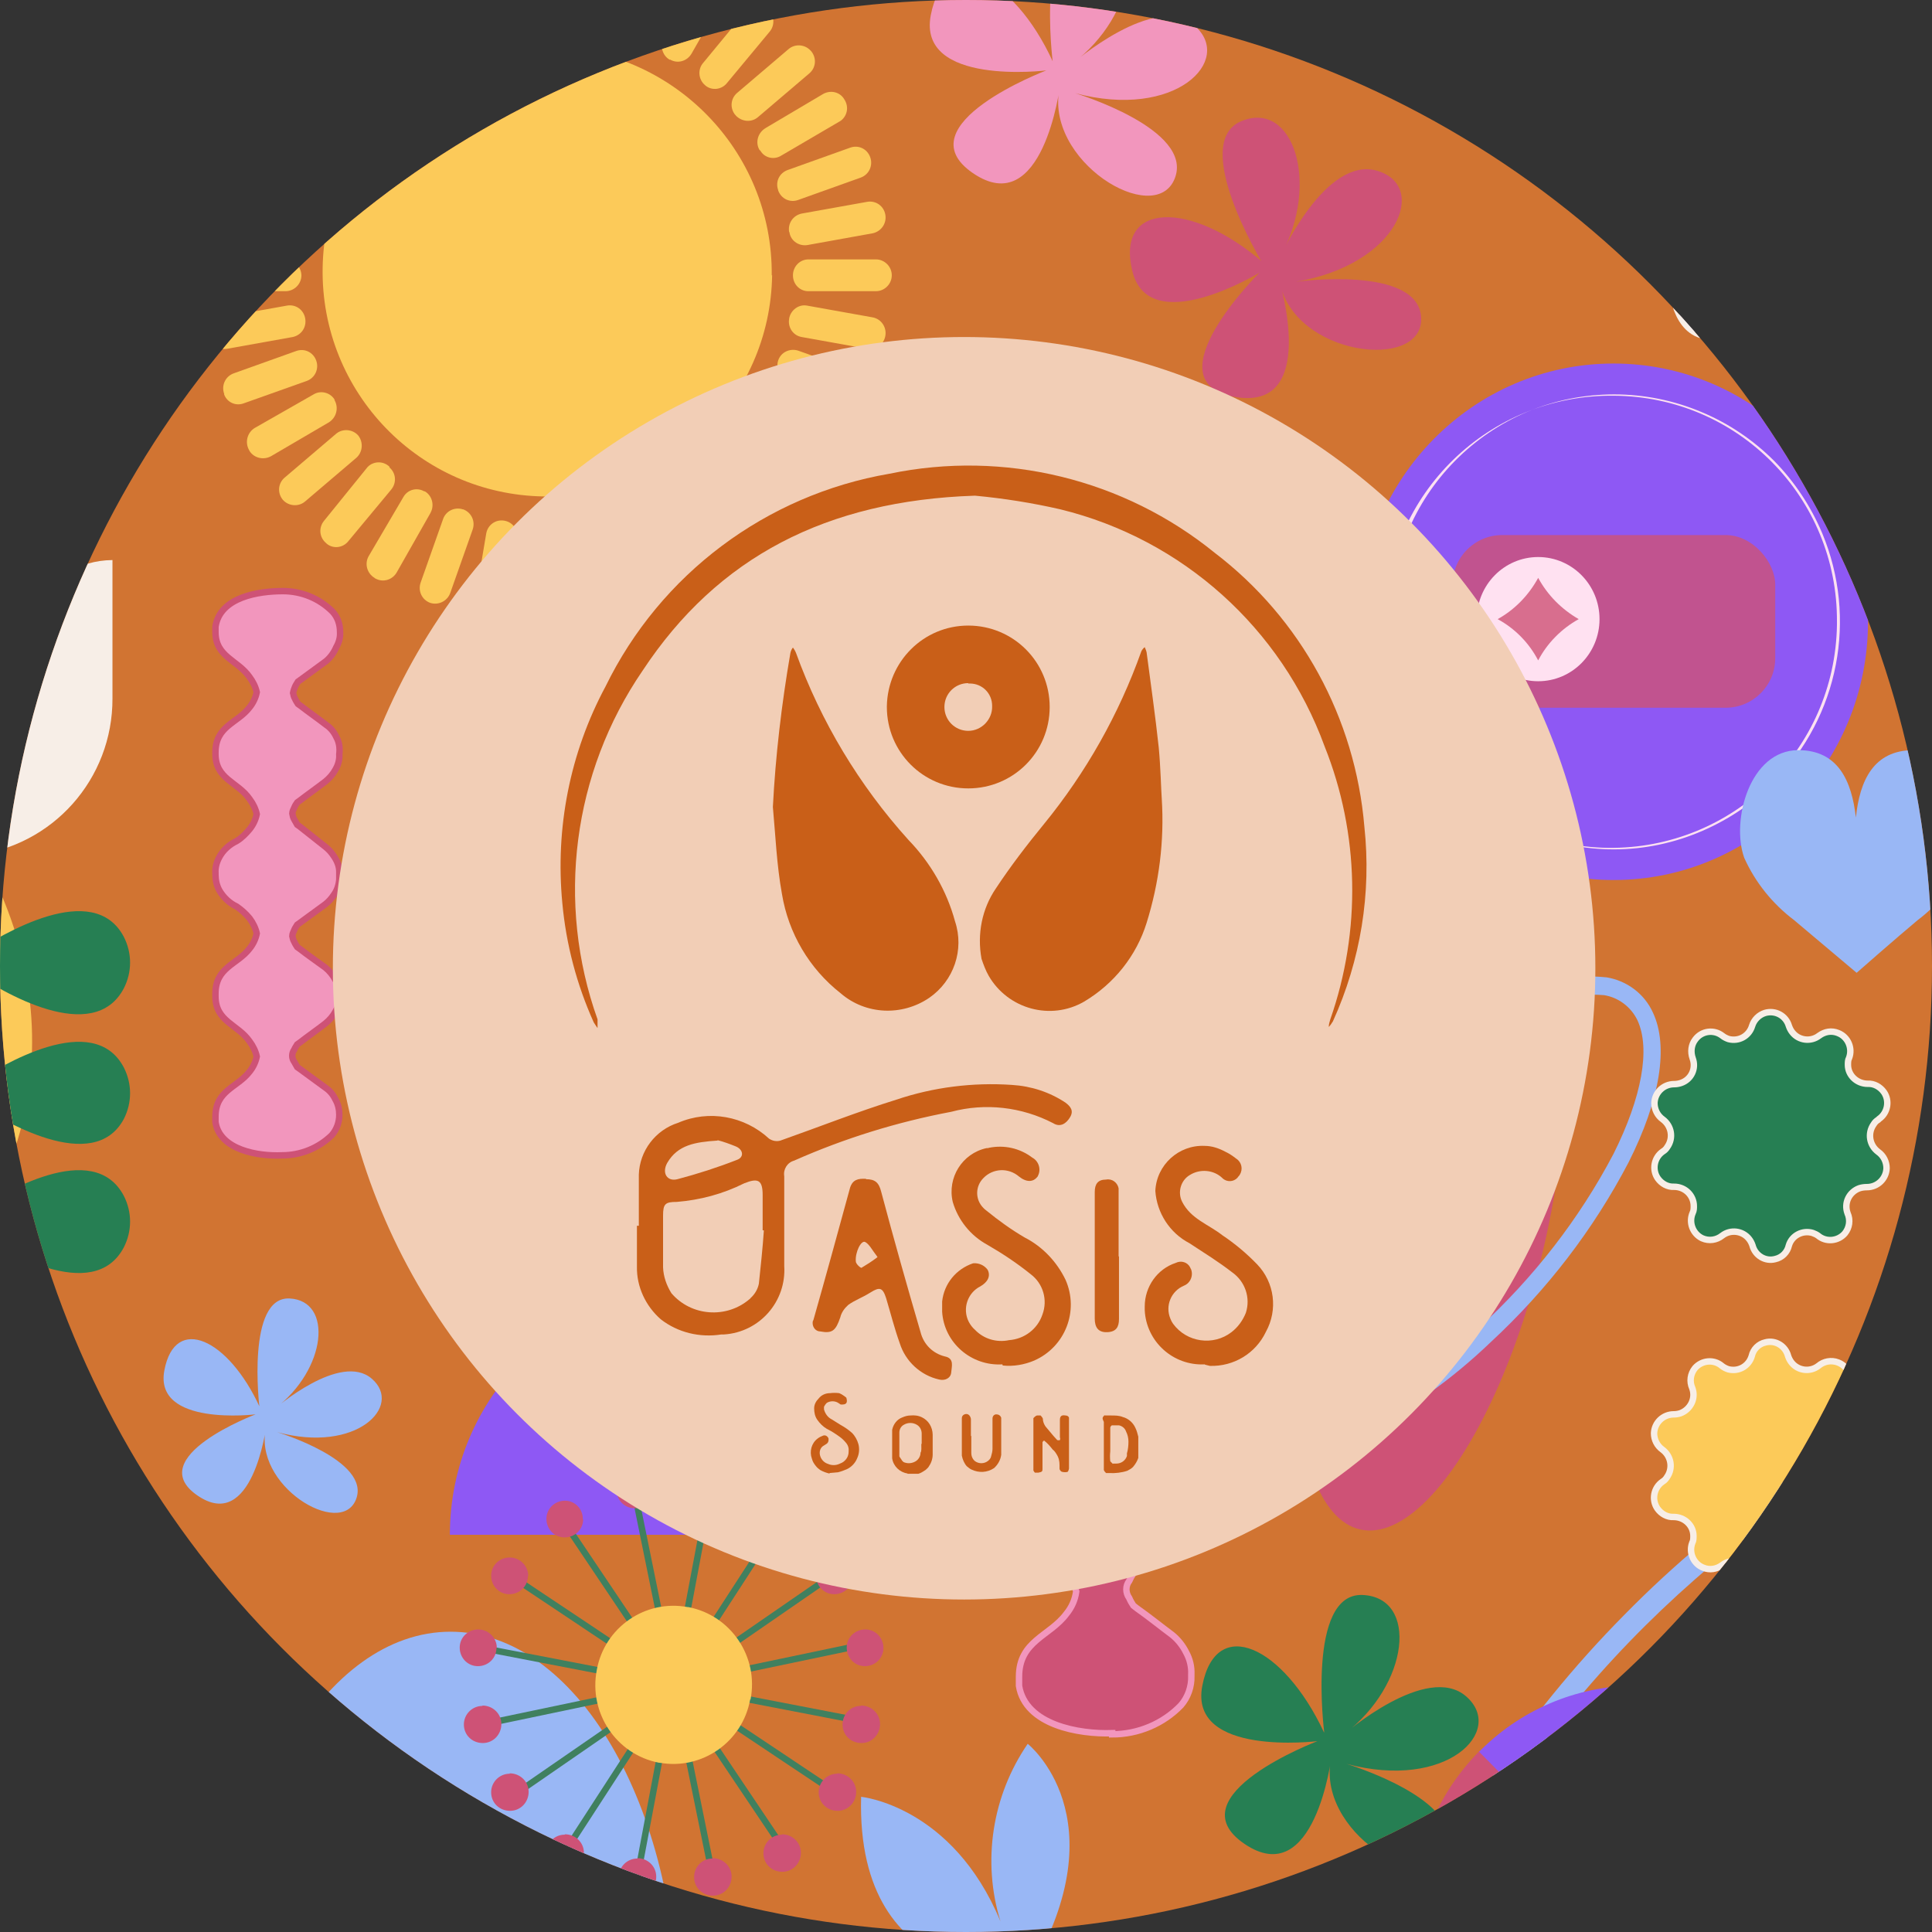 <svg xmlns="http://www.w3.org/2000/svg" xmlns:xlink="http://www.w3.org/1999/xlink" id="Capa_2" data-name="Capa 2" viewBox="0 0 51.02 51.02"><rect x="0" y="0" width="51.02" height="51.02" fill="#333333" stroke="none"/><defs><style>      .cls-1 {        fill: #ffe1f1;      }      .cls-1, .cls-2, .cls-3, .cls-4, .cls-5, .cls-6, .cls-7, .cls-8, .cls-9, .cls-10, .cls-11, .cls-12, .cls-13 {        stroke-width: 0px;      }      .cls-14, .cls-15, .cls-16, .cls-17, .cls-18, .cls-19, .cls-20, .cls-21, .cls-22 {        stroke-width: .17px;      }      .cls-14, .cls-15, .cls-16, .cls-18, .cls-19, .cls-20, .cls-21, .cls-22 {        stroke-miterlimit: 10;      }      .cls-14, .cls-15, .cls-16, .cls-18, .cls-21 {        stroke: #f7eee7;      }      .cls-14, .cls-5 {        fill: #99b7f5;      }      .cls-15, .cls-3, .cls-20 {        fill: #267f53;      }      .cls-2, .cls-21 {        fill: #8e58f4;      }      .cls-4 {        fill: #c95f18;      }      .cls-6, .cls-17 {        fill: none;      }      .cls-7, .cls-18 {        fill: #fcca59;      }      .cls-23 {        clip-path: url(#clippath-1);      }      .cls-8 {        fill: #f2ceb6;      }      .cls-9 {        fill: #f7eee7;      }      .cls-10 {        fill: #d17432;      }      .cls-16, .cls-11, .cls-19, .cls-13 {        fill: #ce5276;      }      .cls-17 {        stroke: #40805f;        stroke-linecap: round;        stroke-linejoin: round;      }      .cls-24 {        clip-path: url(#clippath);      }      .cls-11 {        isolation: isolate;        opacity: .8;      }      .cls-19, .cls-20 {        stroke: #f296bd;      }      .cls-12, .cls-22 {        fill: #f296bd;      }      .cls-22 {        stroke: #ce5276;      }    </style><clipPath id="clippath"><circle class="cls-6" cx="25.51" cy="25.51" r="25.51"></circle></clipPath><clipPath id="clippath-1"><rect class="cls-6" x="-8.21" y="-8.21" width="67.43" height="67.43"></rect></clipPath></defs><g id="Capa_2-2" data-name="Capa 2-2"><g class="cls-24"><g><g class="cls-23"><g><path class="cls-10" d="M-8.58-8.99V60.04H60.09V-8.99H-8.58ZM14.35,22.14l6.69-1.32-6.69,1.32Z"></path><path class="cls-3" d="M18.96,20.01c-2.06-1.86-2.11-2.22-1.72-2.85.17-.28.44-.59.74-.64.15,0,.72.04,1.87,1.1l1.95-2.22c-1.56-1.45-3.03-2.14-4.38-2.03-1.21.13-2.27.86-2.83,1.95-.84,1.3-.84,2.97,0,4.27.52.82,1.16,1.56,1.89,2.2l3.47-.83c-.3-.34-.64-.65-.99-.94Z"></path><path class="cls-7" d="M21.33,22.52c-.39-.58-.84-1.12-1.34-1.6l-3.47.83.59.52c1.82,1.64,2.02,2.06,1.78,2.57-.34.68-.65.63-.87.59-1.67-.31-4.44-3.61-4.87-5.11l-2.97.59c.62,1.69,1.59,3.23,2.84,4.53,1.38,1.49,3.07,2.77,4.71,3.09,1.62.35,3.27-.5,3.92-2.04.63-1.29.51-2.81-.32-3.98Z"></path><path class="cls-5" d="M52.77-6.25c-.54-1.15-1.91-1.64-3.06-1.1-.48.23-.87.62-1.1,1.1.89,1.44,1.33,3.12,1.28,4.81.05,1.69-.39,3.37-1.28,4.81.54,1.15,1.91,1.64,3.06,1.1.48-.23.87-.62,1.1-1.1-.89-1.44-1.33-3.12-1.28-4.81-.05-1.69.39-3.37,1.28-4.81Z"></path><path class="cls-3" d="M48.62-6.25c-.43-.75-1.21-1.24-2.08-1.31-1.85,0-3.35,2.74-3.35,6.12s1.5,6.12,3.35,6.12c.87-.07,1.64-.56,2.08-1.31-.89-1.44-1.33-3.12-1.28-4.81-.05-1.69.39-3.37,1.28-4.81Z"></path><path class="cls-10" d="M48.62-6.25c-.89,1.44-1.33,3.12-1.28,4.81-.05,1.69.39,3.37,1.28,4.81.89-1.44,1.33-3.12,1.28-4.81.05-1.69-.39-3.37-1.28-4.81Z"></path><path class="cls-7" d="M20.39,7.27c-.05,3.28-2.75,5.89-6.03,5.84-3.28-.05-5.89-2.75-5.84-6.03.05-3.24,2.69-5.84,5.93-5.84,3.3.03,5.96,2.73,5.93,6.03Z"></path><path class="cls-7" d="M14.45.69h0c-.23,0-.42-.19-.42-.42v-1.78c0-.23.18-.42.42-.42h0c.23,0,.42.19.42.42,0,0,0,0,0,0V.27c0,.23-.18.42-.41.42,0,0,0,0,0,0Z"></path><path class="cls-7" d="M13.32.8h0c-.23.04-.44-.11-.48-.34,0,0,0,0,0,0l-.3-1.78c-.04-.23.11-.45.34-.49h0c.23-.04.44.12.48.34l.3,1.78c.04.23-.11.45-.34.49,0,0,0,0,0,0Z"></path><path class="cls-7" d="M12.23,1.07h0c-.21.08-.45-.04-.53-.25l-.59-1.68c-.08-.22.03-.46.25-.54h0c.22-.08.46.04.53.26l.59,1.67c.08.22-.03.46-.25.54,0,0,0,0,0,0Z"></path><path class="cls-7" d="M11.21,1.58h0c-.2.12-.46.06-.58-.13,0,0,0-.01-.01-.02l-.85-1.54c-.13-.2-.07-.46.13-.58,0,0,.01,0,.02-.01h0c.19-.13.44-.08.57.11,0,.01.02.03.03.04l.88,1.54c.12.2.05.47-.15.58,0,0-.01,0-.02,0Z"></path><path class="cls-7" d="M10.28,2.25h0c-.16.15-.42.14-.57-.02,0,0-.02-.02-.02-.03l-1.13-1.36c-.15-.18-.12-.44.05-.59h0c.17-.15.43-.14.58.03,0,0,.01.01.02.02l1.13,1.36c.15.17.13.44-.04.59,0,0,0,0,0,0Z"></path><path class="cls-7" d="M9.46,3.04h0c-.14.18-.41.21-.58.06,0,0,0,0,0,0l-1.35-1.15c-.18-.15-.2-.41-.05-.59h0c.14-.18.41-.21.58-.06,0,0,0,0,0,0l1.35,1.15c.17.15.2.41.05.59Z"></path><path class="cls-7" d="M8.83,3.98h0c-.11.2-.35.27-.55.16,0,0-.01,0-.02,0l-1.52-.89c-.21-.12-.28-.39-.15-.59,0,0,0,0,0,0h0c.11-.2.37-.28.57-.17,0,0,.01,0,.02.01l1.5.94c.18.12.24.35.15.54Z"></path><path class="cls-7" d="M8.35,5.02h0c-.08.22-.32.33-.53.26l-1.65-.59c-.22-.08-.33-.32-.25-.54h0c.07-.21.31-.33.52-.25,0,0,0,0,0,0l1.66.59c.21.08.33.32.25.53Z"></path><path class="cls-7" d="M8.06,6.13h0c-.04.23-.25.38-.48.34,0,0,0,0,0,0l-1.73-.31c-.22-.04-.37-.25-.33-.47,0,0,0,0,0-.01h0c.04-.23.25-.38.48-.34,0,0,0,0,0,0l1.73.31c.23.04.37.26.33.48,0,0,0,0,0,0Z"></path><path class="cls-7" d="M7.96,7.27h0c0,.23-.19.42-.42.42h-1.78c-.23,0-.41-.18-.41-.41,0,0,0,0,0,0h0c0-.23.18-.42.41-.42,0,0,0,0,0,0h1.78c.23,0,.42.19.42.42,0,0,0,0,0,0Z"></path><path class="cls-7" d="M8.06,8.41h0c.04.23-.1.44-.33.49,0,0,0,0,0,0l-1.73.31c-.23.04-.44-.11-.48-.34,0,0,0,0,0,0h0c-.04-.23.1-.44.33-.49,0,0,0,0,0,0l1.73-.31c.23-.04.44.11.48.34,0,0,0,0,0,0Z"></path><path class="cls-7" d="M8.35,9.52h0c.08.22-.03.46-.25.54l-1.66.59c-.21.08-.44-.02-.52-.23,0,0,0-.01,0-.02h0c-.08-.22.03-.46.25-.54l1.65-.59c.22-.08.45.03.53.25Z"></path><path class="cls-7" d="M8.83,10.56h0c.12.2.06.46-.14.59,0,0,0,0,0,0l-1.52.89c-.2.12-.46.06-.58-.13,0,0,0-.01-.01-.02h0c-.12-.21-.05-.47.15-.59,0,0,0,0,0,0l1.56-.89c.19-.11.44-.04.55.15,0,0,0,0,0,0Z"></path><path class="cls-7" d="M9.46,11.5h0c.14.18.12.44-.05.59l-1.35,1.15c-.17.15-.44.13-.59-.04,0,0,0,0,0,0h0c-.15-.18-.13-.44.05-.59l1.35-1.15c.17-.15.44-.13.59.04,0,0,0,0,0,0Z"></path><path class="cls-7" d="M10.28,12.34h0c.18.15.2.41.05.59l-1.13,1.36c-.14.18-.4.21-.57.07,0,0-.01-.01-.02-.02h0c-.18-.15-.2-.41-.05-.59l1.15-1.42c.16-.16.42-.16.58,0,0,0,0,0,0,0Z"></path><path class="cls-7" d="M11.21,12.97h0c.2.11.27.37.16.57,0,0,0,.01-.01.02l-.88,1.55c-.11.2-.36.28-.56.17-.01,0-.02-.01-.03-.02h0c-.2-.12-.27-.38-.15-.58,0,0,0,0,0,0l.91-1.55c.11-.2.36-.27.56-.15Z"></path><path class="cls-7" d="M12.23,13.45h0c.22.08.33.32.25.54l-.59,1.67c-.08.22-.32.33-.53.26h0c-.22-.08-.33-.32-.25-.54l.59-1.67c.07-.21.3-.33.52-.26,0,0,.01,0,.02,0Z"></path><path class="cls-7" d="M13.32,13.75h0c.23.04.38.26.34.49l-.3,1.78c-.04.23-.25.38-.48.34,0,0,0,0,0,0h0c-.23-.04-.38-.26-.34-.49l.3-1.78c.04-.23.25-.38.48-.34Z"></path><path class="cls-7" d="M14.45,13.85h0c.23,0,.42.19.42.42,0,0,0,0,0,0v1.78c0,.23-.18.42-.41.42,0,0,0,0,0,0h0c-.23,0-.42-.19-.42-.42,0,0,0,0,0,0v-1.78c0-.23.18-.42.42-.42Z"></path><path class="cls-7" d="M15.57,13.75h0c.23-.04.44.11.48.34,0,0,0,0,0,0l.31,1.78c.04.23-.11.44-.34.49h0c-.23.04-.44-.11-.48-.34,0,0,0,0,0,0l-.3-1.78c-.04-.23.1-.44.33-.49,0,0,0,0,0,0Z"></path><path class="cls-7" d="M16.67,13.45h0c.22-.08.45.03.53.25,0,0,0,0,0,0l.59,1.67c.08.22-.03.46-.24.54h0c-.22.08-.45-.03-.53-.25,0,0,0,0,0,0l-.59-1.67c-.08-.22.03-.45.24-.54Z"></path><path class="cls-7" d="M17.69,12.97h0c.19-.12.45-.07.57.12,0,.01.01.02.02.03l.88,1.54c.12.2.06.46-.14.59,0,0,0,0-.01,0h0c-.2.11-.45.05-.56-.15,0,0,0,0,0,0l-.9-1.58c-.11-.2-.04-.44.15-.56Z"></path><path class="cls-7" d="M18.62,12.34h0c.17-.15.44-.13.59.04,0,0,0,0,0,0l1.13,1.36c.15.18.13.44-.05.59h0c-.17.15-.44.13-.59-.04,0,0,0,0,0,0l-1.13-1.36c-.15-.18-.13-.44.05-.59Z"></path><path class="cls-7" d="M19.42,11.5h0c.14-.18.41-.21.58-.06,0,0,0,0,0,0l1.32,1.15c.18.15.2.42.05.59h0c-.14.18-.4.21-.57.07,0,0-.01-.01-.02-.02l-1.35-1.15c-.17-.16-.18-.43-.02-.6,0,0,0,0,0,0Z"></path><path class="cls-7" d="M20.07,10.56h0c.11-.2.35-.27.55-.16,0,0,.01,0,.02,0l1.52.89c.2.11.27.37.16.57,0,0,0,.01-.01.02h0c-.11.2-.36.27-.56.16,0,0,0,0,0,0l-1.52-.89c-.2-.11-.27-.37-.16-.57,0,0,0-.01.01-.02Z"></path><path class="cls-7" d="M20.55,9.52h0c.07-.22.31-.33.53-.26,0,0,0,0,0,0l1.65.59c.22.08.33.32.25.54h0c-.07.21-.31.33-.52.25,0,0,0,0-.01,0l-1.65-.59c-.21-.08-.32-.32-.25-.53Z"></path><path class="cls-7" d="M20.84,8.41h0c.04-.22.25-.38.47-.34,0,0,0,0,0,0l1.73.31c.23.04.38.26.34.49h0c-.04.23-.25.38-.48.34,0,0,0,0,0,0l-1.73-.31c-.23-.04-.37-.26-.33-.48,0,0,0,0,0,0Z"></path><path class="cls-7" d="M20.94,7.27h0c0-.23.18-.42.41-.42,0,0,0,0,0,0h1.78c.23,0,.42.19.42.42,0,0,0,0,0,0h0c0,.23-.19.42-.42.42h-1.8c-.22-.01-.39-.19-.39-.42Z"></path><path class="cls-7" d="M20.84,6.13h0c-.04-.23.1-.44.33-.49,0,0,0,0,0,0l1.73-.31c.23-.04.44.11.48.34,0,0,0,0,0,0h0c.04.23-.11.44-.33.49,0,0,0,0,0,0l-1.72.31c-.22.04-.44-.1-.48-.32,0,0,0-.02,0-.02Z"></path><path class="cls-7" d="M20.55,5.02h0c-.08-.22.03-.45.25-.53l1.65-.59c.22-.08.45.03.53.25,0,0,0,0,0,0h0c.08.22-.03.46-.25.54l-1.65.59c-.22.08-.45-.03-.53-.25,0,0,0,0,0,0Z"></path><path class="cls-7" d="M20.07,3.98h0c-.13-.19-.07-.45.12-.58,0,0,.02-.01.03-.02l1.52-.9c.2-.11.45-.05.56.15,0,0,0,0,0,0h0c.13.2.07.46-.13.58,0,0-.01,0-.02.01l-1.52.89c-.19.12-.44.06-.55-.13,0,0,0-.01,0-.02Z"></path><path class="cls-7" d="M19.42,3.04h0c-.15-.18-.13-.44.05-.59l1.35-1.15c.17-.15.43-.13.58.03,0,0,.01.01.02.02h0c.15.18.13.44-.05.59l-1.35,1.15c-.17.15-.43.13-.59-.04,0,0,0-.01-.01-.02Z"></path><path class="cls-7" d="M18.62,2.25h0c-.18-.15-.2-.42-.05-.59l1.13-1.37c.15-.18.41-.2.58-.05,0,0,0,0,0,0h0c.17.15.19.42.05.59l-1.13,1.36c-.14.18-.4.21-.57.07,0,0-.01-.01-.02-.02Z"></path><path class="cls-7" d="M17.69,1.58h0c-.2-.11-.27-.37-.16-.57,0,0,0-.01.01-.02l.88-1.54c.11-.2.35-.27.55-.16,0,0,.01,0,.02,0h0c.2.11.28.36.17.56,0,.01-.01.02-.02.03l-.88,1.54c-.12.2-.37.27-.57.15Z"></path><path class="cls-7" d="M16.67,1.07h0c-.22-.08-.32-.32-.24-.54l.59-1.67c.07-.22.31-.33.53-.26,0,0,0,0,0,0h0c.22.08.32.32.24.54l-.59,1.68c-.08.22-.32.33-.53.25,0,0,0,0,0,0Z"></path><path class="cls-7" d="M15.57.8h0c-.23-.04-.37-.26-.33-.48,0,0,0,0,0,0l.3-1.78c.04-.23.25-.38.48-.34h0c.23.04.38.26.34.49l-.31,1.78c-.04.23-.25.38-.48.34,0,0,0,0,0,0Z"></path><ellipse class="cls-13" cx="37.79" cy="32.07" rx="8.53" ry="3.1" transform="translate(-1.77 61.93) rotate(-77.37)"></ellipse><path class="cls-5" d="M33.59,38.56c-.16,0-.33-.02-.49-.05-.54-.09-1-.44-1.22-.93-.42-.9-.19-2.3.64-3.96.93-1.78,2.16-3.38,3.64-4.75,1.02-.98,2.18-1.82,3.44-2.47.86-.49,1.85-.69,2.83-.59.54.09,1,.44,1.22.93.42.89.19,2.3-.64,3.95-.93,1.78-2.16,3.38-3.64,4.75-1.02.98-2.18,1.81-3.44,2.46-.72.39-1.52.61-2.34.65ZM36.48,29.25c-1.44,1.32-2.64,2.87-3.56,4.59-.75,1.5-.98,2.79-.63,3.56.18.35.52.59.91.63.89.07,1.77-.14,2.53-.59,1.22-.63,2.34-1.43,3.32-2.37,1.44-1.32,2.65-2.87,3.56-4.6.75-1.5.98-2.78.63-3.53-.17-.35-.5-.6-.88-.66-.88-.07-1.77.14-2.53.59-1.22.62-2.34,1.42-3.33,2.37h-.04Z"></path><path class="cls-9" d="M39.42,23.71c-1.74-.04-3.88,3.67-4.79,8.31-.14.74-.25,1.45-.31,2.12l7.01-5.27c.11-3.01-.6-5.13-1.9-5.16Z"></path><path class="cls-9" d="M4.12,1.45c0-.2-.37-.38-.4-.59s.28-.46.24-.65-.45-.27-.53-.45.16-.52.06-.69-.5-.14-.62-.29,0-.55-.12-.69-.52,0-.68-.12-.12-.53-.29-.63-.5.14-.69.06-.25-.48-.44-.53-.45.27-.65.24-.37-.4-.56-.4-.37.37-.59.4-.46-.28-.65-.24-.26.46-.44.53-.52-.16-.68-.06-.14.51-.29.63-.54,0-.68.12,0,.53-.12.69-.53.12-.62.29.13.51.05.69-.47.26-.52.45.26.46.23.65-.39.37-.39.59.37.37.39.59-.28.46-.23.65.45.27.52.45-.15.52-.05.69.5.14.62.3,0,.55.12.68.52,0,.68.12.12.53.29.63.5-.14.68-.06.26.48.44.53.45-.26.65-.24.36.4.59.4.34-.39.52-.39.46.29.65.24.26-.46.44-.53.52.16.69.06.14-.51.29-.63.54,0,.68-.12,0-.53.12-.68.53-.12.62-.3-.13-.51-.06-.69.47-.26.53-.45-.26-.45-.24-.65.44-.39.44-.6ZM.38,2.16c.04-.06.08-.13.12-.2l1.65.59c-.12.3-.28.58-.49.82L.38,2.16ZM-2.59,3.52c-.22-.22-.4-.48-.54-.76l1.6-.72c.04.06.08.13.12.18l-1.18,1.29ZM-1.48.76c-.04.06-.08.12-.11.19l-1.65-.59c.11-.3.27-.57.47-.82L-1.48.76ZM1.55-.61c.21.22.38.47.52.74L.48.85c-.03-.06-.07-.11-.11-.16L1.55-.61ZM-1.67,1.2s0,.07,0,.11h-1.81c.01-.23.05-.46.11-.68l1.7.57ZM-1.67,1.58c0,.07.02.15.04.22l-1.59.71c-.12-.3-.18-.61-.2-.93h1.74ZM.62,1.71s0-.08,0-.12h1.72c-.02.23-.07.45-.14.67l-1.58-.55ZM.62,1.31c0-.07-.02-.14-.04-.21l1.59-.72c.11.3.16.61.17.93H.62ZM1.35-.8L.17.5c-.05-.04-.11-.08-.17-.11l.52-1.7c.29.13.56.3.8.51h.05ZM.3-1.39L-.29.28h-.14v-1.78c.23.01.47.06.69.13l.05-.02ZM-.67-1.51V.27c-.07,0-.14.02-.2.04l-.75-1.61c.29-.11.6-.18.91-.19l.05-.02ZM-1.82-1.21L-1.12.4c-.07.04-.13.09-.19.14l-1.28-1.19c.21-.22.45-.4.72-.55l.05-.02ZM-2.41,3.69l1.19-1.3c.06.05.13.09.2.12l-.56,1.67c-.31-.11-.6-.27-.85-.47l.03-.02ZM-1.33,4.28l.56-1.67h.08v1.78c-.23,0-.46-.05-.68-.12h.03ZM-.42,4.39v-1.78c.08-.01.16-.03.23-.05l.71,1.61c-.31.13-.63.2-.97.21h.03ZM.77,4.08L.06,2.46l.14-.1,1.28,1.19c-.22.21-.47.39-.75.52h.04Z"></path><ellipse class="cls-13" cx="-.58" cy="7.81" rx="1" ry="1.01"></ellipse><path class="cls-3" d="M5.59,6.8c-3.21,0-5.85,1.83-6.17,4.19-.32-2.37-2.97-4.19-6.17-4.19h0c0,2.57,2.74,4.65,6.13,4.67h.07c3.39,0,6.13-2.11,6.13-4.67h0Z"></path><path class="cls-7" d="M-8.47,17.51l-.2,3.51c1.29.19,2.49.8,3.41,1.74,2.22,2.25,2.37,5.75.33,7.83-1.15,1.14-2.78,1.66-4.37,1.39l-.21,3.69c2.86.72,5.88-.11,7.97-2.18,3.39-3.44,3.14-9.26-.55-13.01-1.69-1.74-3.96-2.8-6.38-2.97Z"></path><path class="cls-3" d="M3.27,29.55c.22-.43.22-.93,0-1.36-.8-1.52-3.2-.09-4.04.47v-3.03c.84.59,3.24,1.99,4.04.47.22-.43.22-.93,0-1.36-.8-1.52-3.2-.09-4.04.47v-1.55c.03-.16-.07-.32-.24-.36-.16-.03-.32.07-.36.24,0,.04,0,.08,0,.12v1.55c-.84-.59-3.25-1.99-4.04-.47-.22.43-.22.93,0,1.36.8,1.52,3.2.1,4.04-.47v3c-.84-.59-3.25-1.99-4.04-.47-.22.43-.22.93,0,1.36.8,1.52,3.2.09,4.04-.47v3c-.84-.59-3.25-1.99-4.04-.47-.22.43-.22.93,0,1.36.8,1.52,3.2.09,4.04-.47v1.82c-.03.16.07.32.24.36.16.03.32-.07.36-.24,0-.04,0-.08,0-.12v-1.82c.84.56,3.24,1.99,4.04.47.22-.43.22-.93,0-1.36-.8-1.52-3.2-.09-4.04.47v-3c.84.56,3.24,1.99,4.04.5Z"></path><path class="cls-9" d="M.72,16.79c-.11-1.01-.76-1.87-1.7-2.25-.94.38-1.59,1.25-1.7,2.25,0,0-.36-1.98-2.24-2v3.65c-.01,2.13,1.59,3.92,3.7,4.15h.49c2.12-.23,3.71-2.02,3.7-4.15v-3.65c-1.88.02-2.25,2-2.25,2Z"></path><ellipse class="cls-13" cx=".8" cy="14.59" rx=".47" ry=".48"></ellipse><path class="cls-5" d="M51.38,51.25c-2.35,2.38-3.96,5.4-4.62,8.68h.59c1.38-6.57,6.58-11.65,13.18-12.87v-.59c-3.48.59-6.68,2.26-9.15,4.78Z"></path><path class="cls-5" d="M50.73,59.93h.59c1.22-4.41,4.74-7.82,9.2-8.9v-.59c-4.77,1.11-8.54,4.76-9.79,9.49Z"></path><path class="cls-5" d="M52.1,36.36c-3.45,1.48-6.58,3.61-9.21,6.29-2.65,2.68-4.76,5.85-6.21,9.33-1.06,2.54-1.76,5.22-2.08,7.95h.59c1.54-13.27,12.06-23.7,25.33-25.14v-.59c-2.91.28-5.75,1.01-8.43,2.17Z"></path><path class="cls-5" d="M45.65,45.43c-3.89,3.93-6.39,9.02-7.12,14.49h.59c1.51-11.1,10.3-19.8,21.42-21.18v-.59c-5.65.64-10.91,3.22-14.89,7.28Z"></path><path class="cls-5" d="M48.66,48.48c-3.09,3.11-5.12,7.12-5.82,11.44h.59c1.46-8.72,8.36-15.51,17.1-16.83v-.59c-4.51.62-8.69,2.72-11.88,5.97Z"></path><path class="cls-12" d="M51.68,41.16h6.46c.79,0,1.44.64,1.44,1.43,0,0,0,0,0,0v17h-9.34v-17c0-.79.64-1.44,1.44-1.44h0Z"></path><path class="cls-13" d="M59.03,59.48h-8.23v-13.38c-.3-2.27,1.3-4.36,3.57-4.66s4.36,1.3,4.66,3.57c.05.36.05.73,0,1.09v13.38h0ZM50.92,59.36h8v-13.26c.17-2.21-1.48-4.14-3.69-4.31-2.21-.17-4.14,1.48-4.31,3.69-.02.21-.02.41,0,.62,0,0,0,13.26,0,13.26Z"></path><path class="cls-13" d="M39.06,46.25c-2.32,2.36-2.32,6.15,0,8.51,2.28,2.32,6,2.35,8.31.07.03-.02.05-.05.07-.07h0l-8.38-8.53v.02Z"></path><path class="cls-2" d="M47.43,46.26c-2.28-2.31-6.01-2.34-8.32-.05-.02.02-.04.04-.05.05l8.41,8.52c2.32-2.37,2.3-6.16-.03-8.52Z"></path><ellipse class="cls-3" cx="43.26" cy="50.5" rx="2.97" ry="3.01" transform="translate(-4.94 4.69) rotate(-5.87)"></ellipse><path class="cls-9" d="M41.64,48.88c.9.92.9,2.4,0,3.32.89-.91,2.34-.92,3.25-.03.01.01.02.02.03.03-.9-.92-.9-2.4,0-3.32-.89.91-2.34.92-3.25.03-.01-.01-.02-.02-.03-.03Z"></path><path class="cls-13" d="M18.42,33.49c3.64-.04,6.55-3.02,6.53-6.65h-13.08c-.03,3.64,2.91,6.62,6.55,6.65Z"></path><path class="cls-2" d="M11.87,40.53h13.11c0-3.62-2.93-6.55-6.55-6.55s-6.55,2.93-6.55,6.55Z"></path><ellipse class="cls-21" cx="18.42" cy="31.49" rx="1.31" ry="1.32"></ellipse><ellipse class="cls-16" cx="18.42" cy="36.03" rx="1.31" ry="1.32"></ellipse><polygon class="cls-13" points="12.84 34.67 11.87 33.68 12.84 32.7 13.82 33.68 12.84 34.67"></polygon><polygon class="cls-2" points="24 34.67 23.03 33.68 24 32.7 24.98 33.68 24 34.67"></polygon><ellipse class="cls-2" cx="42.61" cy="16.42" rx="6.72" ry="6.82"></ellipse><rect class="cls-11" x="38.36" y="14.13" width="8.52" height="4.56" rx="1.31" ry="1.31"></rect><ellipse class="cls-1" cx="40.62" cy="16.35" rx="1.62" ry="1.64"></ellipse><path class="cls-11" d="M40.62,15.26h0c.25.46.62.83,1.07,1.09h0c-.45.25-.83.63-1.07,1.09h0c-.24-.46-.61-.84-1.07-1.09h0c.45-.25.82-.63,1.07-1.09Z"></path><path class="cls-1" d="M42.62,22.43c-.79,0-1.58-.16-2.3-.47-1.43-.61-2.56-1.76-3.16-3.2-.62-1.5-.62-3.18,0-4.68.59-1.44,1.73-2.59,3.16-3.2,1.47-.62,3.14-.62,4.61,0,.72.3,1.37.74,1.92,1.29.54.55.97,1.2,1.27,1.91.94,2.25.44,4.84-1.27,6.57-.54.55-1.18.98-1.89,1.29-.74.32-1.53.49-2.34.49ZM42.62,10.45c-3.3-.04-6,2.59-6.05,5.89-.04,3.3,2.59,6,5.89,6.05,3.3.04,6-2.59,6.05-5.89,0-.03,0-.05,0-.08.02-3.28-2.61-5.95-5.89-5.97,0,0,0,0,0,0h0Z"></path><path class="cls-15" d="M49.62,29.55h0c.23-.16.29-.48.13-.71-.1-.14-.26-.23-.43-.22h0c-.28,0-.52-.22-.52-.5,0-.06,0-.13.03-.18h0c.1-.26-.03-.56-.29-.66-.17-.07-.35-.04-.5.07h0c-.22.17-.54.13-.71-.09-.04-.05-.07-.11-.09-.17h0c-.08-.27-.36-.42-.63-.34-.16.05-.29.18-.34.34h0c-.08.27-.35.42-.62.35-.06-.02-.12-.05-.17-.09h0c-.22-.17-.54-.13-.71.1-.11.14-.13.33-.07.5h0c.1.27-.04.56-.31.65-.06.02-.12.03-.18.03h0c-.28,0-.51.22-.52.5,0,.17.08.33.22.43h0c.23.17.29.49.12.73-.03.05-.07.09-.12.12h0c-.23.16-.29.48-.13.71.1.14.26.23.43.22h0c.29,0,.52.23.52.51,0,.06,0,.12-.03.18h0c-.11.25,0,.55.25.67.18.08.38.05.53-.07h0c.22-.17.54-.13.71.09.04.05.07.11.09.17h0c.07.27.34.43.6.36.18-.04.32-.18.36-.36h0c.08-.27.37-.41.63-.33.05.02.1.04.14.07h0c.21.18.53.15.71-.06.12-.15.15-.35.07-.53h0c-.1-.27.04-.56.31-.66.06-.02.13-.03.2-.03h0c.28,0,.51-.22.52-.5,0-.17-.08-.33-.22-.43h0c-.23-.17-.29-.49-.12-.73.03-.05.07-.09.12-.12Z"></path><path class="cls-18" d="M49.62,38.25h0c.23-.16.29-.48.13-.71-.1-.14-.26-.23-.43-.22h0c-.29,0-.52-.23-.52-.51,0-.06,0-.12.03-.18h0c.1-.26-.03-.55-.29-.65-.18-.07-.38-.03-.52.09h0c-.22.17-.54.13-.71-.09-.04-.05-.07-.11-.09-.17h0c-.07-.27-.34-.43-.6-.36-.18.04-.32.18-.36.36h0c-.08.27-.35.42-.62.35-.06-.02-.12-.05-.17-.09h0c-.21-.18-.53-.15-.71.06-.12.15-.15.35-.07.53h0c.1.27-.05.56-.31.66-.06.02-.12.03-.18.03h0c-.28,0-.51.22-.52.5,0,.17.08.33.22.43h0c.23.17.29.49.12.73-.03.05-.07.09-.12.12h0c-.23.16-.29.48-.13.71.1.14.26.23.43.22h0c.28,0,.52.22.52.5,0,.06,0,.13-.03.18h0c-.1.26.03.56.29.66.17.07.35.04.5-.07h0c.22-.17.54-.13.71.09.04.05.07.11.09.17h0c.08.27.36.42.63.34.16-.05.29-.18.34-.34h0c.05-.27.32-.45.59-.4.07.01.14.05.2.09h0c.22.17.54.13.71-.1.11-.14.13-.33.07-.5h0c-.1-.27.04-.56.31-.65.06-.02.12-.03.18-.03h0c.28,0,.51-.22.52-.5,0-.17-.08-.33-.22-.43h0c-.23-.18-.26-.51-.09-.73.03-.04.07-.07.11-.1Z"></path><ellipse class="cls-20" cx="28.09" cy="17.48" rx="5.8" ry="5.88"></ellipse><path class="cls-12" d="M32.01,16.64c-.36,0-.68.24-.79.59h-2.47l1.7-1.82c.32.17.72.1.97-.17.33-.33.33-.86,0-1.19-.31-.33-.83-.34-1.16-.03,0,0-.02.02-.03.03-.23.24-.3.6-.17.91l-1.69,1.78v-2.44c.43-.16.66-.63.5-1.06-.16-.43-.63-.66-1.06-.5-.43.16-.66.63-.5,1.06.08.23.27.42.5.5v2.53l-1.78-1.72c.18-.33.13-.74-.14-1.01-.31-.33-.82-.34-1.15-.04-.01.01-.03.02-.04.04-.33.33-.33.86,0,1.19.22.23.56.3.86.19l1.78,1.73h-2.37c-.16-.43-.64-.64-1.07-.48s-.64.64-.48,1.07c.16.43.64.64,1.07.48.22-.08.39-.26.48-.48h2.48l-1.67,1.78c-.32-.19-.73-.13-.99.14-.32.33-.32.86,0,1.19.32.33.84.34,1.17.02,0,0,.01-.01.02-.02.22-.23.3-.57.18-.88l1.68-1.78v2.39c-.43.16-.65.63-.49,1.06.16.43.63.65,1.06.49.43-.16.65-.63.49-1.06-.08-.23-.26-.41-.49-.49v-2.47l1.78,1.7c-.16.33-.09.72.16.98.32.33.84.34,1.17.02,0,0,.01-.01.02-.02.32-.33.32-.86,0-1.19-.24-.28-.64-.36-.98-.2l-1.78-1.68h2.43c.12.32.43.52.77.52.46,0,.84-.37.84-.84,0-.46-.37-.84-.84-.84l.05.02Z"></path><path class="cls-5" d="M11.9,43.09c-3.32,0-6,4.58-6,10.23h12c0-5.65-2.69-10.23-6-10.23Z"></path><path class="cls-3" d="M5.52,45.82c-3.93,0-7.12,5.43-7.12,12.13h14.24c0-6.7-3.17-12.13-7.12-12.13Z"></path><path class="cls-9" d="M.74,47.55c-3.93,0-7.12,5.43-7.12,12.13H7.86c0-6.7-3.19-12.13-7.12-12.13Z"></path><path class="cls-12" d="M2.89,39.7c-1.22,0-1.64.92-1.78,2.04-.12-1.12-.55-2.04-1.78-2.04-1.47,0-2.09,2.14-1.65,3.28.34.75.86,1.41,1.52,1.9l1.96,1.61s1.23-1.08,1.86-1.61c.66-.5,1.18-1.15,1.52-1.9.44-1.15-.17-3.28-1.64-3.28Z"></path><path class="cls-13" d="M2.94,50.69l-.07-.04c-.31-.2-.71-.11-.91.2-.04.05-.06.11-.08.18l-.73,2.37s.01.07.05.08c.02,0,.04,0,.06-.01l1.78-1.7c.27-.26.28-.7.02-.97-.03-.04-.07-.07-.11-.09Z"></path><path class="cls-13" d="M-1.37,50.5l-.08.04c-.33.18-.45.6-.27.94.03.05.06.09.09.13l1.67,1.83s.06.03.09,0c.02-.02.03-.04.02-.07l-.56-2.43c-.08-.36-.43-.59-.79-.51-.06.01-.12.03-.17.06Z"></path><path class="cls-13" d="M.65,50.01h-.09c-.37,0-.67.31-.67.68,0,.06,0,.11.02.16l.65,2.42s.05.05.08.04c.02,0,.04-.02.04-.04l.59-2.41c.1-.36-.11-.73-.47-.84-.05-.01-.11-.02-.16-.03Z"></path><path class="cls-19" d="M29.37,45.8c.69,0,1.35-.28,1.82-.77.18-.21.28-.49.27-.77v-.04c.01-.21-.04-.41-.14-.59-.09-.18-.22-.34-.37-.46-.31-.23-.59-.46-.93-.7l-.09-.07c-.04-.06-.08-.13-.11-.2-.1-.14-.1-.32,0-.45.03-.07.07-.14.11-.2l.09-.07c.3-.24.59-.47.93-.71.16-.12.28-.28.37-.46.1-.18.15-.39.14-.59v-.11c.01-.21-.03-.41-.14-.59-.09-.18-.22-.34-.37-.46-.31-.24-.59-.46-.93-.71h-.09c-.04-.07-.08-.13-.11-.2-.1-.14-.1-.32,0-.45.03-.07.07-.13.11-.2l.09-.07c.3-.24.59-.47.93-.7.12-.1.23-.21.31-.34.12-.17.19-.38.2-.59h0v-.09h0v-.04h0v-.09h0c0-.21-.08-.42-.2-.59-.08-.13-.19-.25-.31-.34-.31-.23-.59-.46-.93-.7l-.09-.07c-.04-.06-.08-.13-.11-.2-.1-.14-.1-.32,0-.45.03-.07.07-.14.11-.2l.09-.07c.3-.24.59-.47.93-.71.16-.12.29-.28.37-.46.1-.18.15-.39.14-.59v-.11c.01-.21-.04-.41-.14-.59-.09-.18-.22-.33-.37-.46-.31-.24-.59-.46-.93-.71l-.09-.07c-.04-.06-.08-.13-.11-.2-.1-.14-.1-.32,0-.45.03-.07.07-.13.11-.2l.09-.07c.3-.24.59-.47.93-.71.16-.12.28-.28.37-.46.1-.18.15-.39.14-.59v-.04c.01-.28-.08-.55-.27-.77-.48-.5-1.13-.77-1.82-.77-.87-.04-2.29.21-2.46,1.33,0,.07,0,.13,0,.2v.04c0,.95.81,1.05,1.25,1.66.14.17.22.38.26.59-.03.22-.12.42-.26.59-.44.59-1.25.71-1.25,1.66v.17c0,.94.81,1.05,1.25,1.65.14.17.22.38.26.59-.03.22-.12.42-.26.59-.13.17-.29.32-.47.44-.27.13-.49.33-.64.59-.1.18-.15.39-.14.59h0v.04h0c0,.21.04.41.14.59.15.26.37.47.64.59.18.12.34.27.47.44.14.17.22.38.26.59-.03.22-.12.42-.26.59-.44.59-1.25.71-1.25,1.65v.11c0,.95.81,1.05,1.25,1.65.13.17.22.38.26.59-.03.22-.12.42-.26.59-.44.59-1.25.71-1.25,1.66v.04c0,.07,0,.13,0,.2.17,1.04,1.59,1.28,2.46,1.25Z"></path><path class="cls-5" d="M27.19,52.09s-4.59.56-4.45-4.64c0,0,2.41.23,3.68,3.29-.49-1.59-.22-3.32.72-4.69,0,0,2.45,1.94.05,6.03Z"></path><path class="cls-12" d="M27.8,1.63s-.47-3.69,1.01-3.63,1.25,2.37-.49,3.68c0,0,2.19-1.91,3.23-1,1.04.91-.5,2.49-3.16,1.78,0,0,3.16.95,2.63,2.26s-3.48-.48-3.03-2.44c0,0-.45,3.56-2.3,2.29s1.94-2.71,1.94-2.71c0,0-3.41.42-3.05-1.46s2.17-1.06,3.22,1.22Z"></path><line class="cls-17" x1="12.73" y1="43.52" x2="22.74" y2="45.45"></line><line class="cls-17" x1="13.53" y1="47.43" x2="21.95" y2="41.62"></line><line class="cls-17" x1="12.74" y1="45.54" x2="22.72" y2="43.45"></line><line class="cls-17" x1="14.96" y1="48.84" x2="20.56" y2="40.21"></line><line class="cls-17" x1="18.74" y1="39.42" x2="16.83" y2="49.56"></line><line class="cls-17" x1="16.76" y1="39.42" x2="18.82" y2="49.54"></line><line class="cls-17" x1="13.53" y1="41.64" x2="22.04" y2="47.32"></line><line class="cls-17" x1="14.92" y1="40.23" x2="20.65" y2="48.76"></line><path class="cls-7" d="M19.81,44.88c-.2,1.12-1.27,1.87-2.39,1.67,0,0-.01,0-.02,0-1.13-.22-1.86-1.32-1.64-2.45.2-1.12,1.28-1.87,2.4-1.66,0,0,.01,0,.02,0,1.13.22,1.86,1.32,1.64,2.44Z"></path><path class="cls-13" d="M17.25,39.35c0,.27-.22.48-.49.48s-.48-.22-.48-.49c0-.27.22-.48.49-.48.27,0,.49.22.49.49Z"></path><path class="cls-13" d="M19.22,39.35c0,.27-.22.48-.49.48s-.48-.22-.48-.49c0-.27.22-.48.49-.48.27,0,.49.22.49.49Z"></path><path class="cls-13" d="M21.08,40.12c0,.27-.22.48-.49.48s-.48-.22-.48-.49c0-.27.22-.48.49-.48.27,0,.49.22.49.49Z"></path><path class="cls-13" d="M15.4,40.12c0,.27-.22.48-.49.48-.27,0-.48-.22-.48-.49,0-.27.22-.48.49-.48,0,0,0,0,0,0,.27,0,.48.23.47.49Z"></path><path class="cls-13" d="M13.94,41.62c0,.27-.22.48-.49.48s-.48-.22-.48-.49c0-.27.22-.48.49-.48.27,0,.49.22.49.49Z"></path><path class="cls-13" d="M13.11,43.52c0,.27-.22.48-.49.48s-.48-.22-.48-.49c0-.27.22-.48.49-.48.27,0,.49.22.49.49Z"></path><path class="cls-13" d="M12.74,45.04c.27,0,.5.21.5.49,0,.27-.21.5-.49.5s-.5-.21-.5-.49c0,0,0,0,0,0,0-.27.22-.49.49-.49Z"></path><path class="cls-13" d="M22.74,45.04c.27,0,.5.21.5.49,0,.27-.21.5-.49.5s-.5-.21-.5-.49c0,0,0,0,0,0,0-.27.21-.49.48-.49,0,0,0,0,0,0Z"></path><path class="cls-13" d="M22.11,46.83c.27,0,.5.21.5.49,0,.27-.21.5-.49.5s-.5-.21-.5-.49c0,0,0,0,0,0,0-.27.22-.49.49-.49Z"></path><path class="cls-13" d="M13.46,46.83c.27,0,.5.21.5.49,0,.27-.21.5-.49.5s-.5-.21-.5-.49c0,0,0,0,0,0,0-.27.22-.49.49-.49Z"></path><path class="cls-13" d="M14.92,48.44c.27,0,.5.21.5.49,0,.27-.21.5-.49.5s-.5-.21-.5-.49c0,0,0,0,0,0,0-.27.21-.49.48-.49,0,0,0,0,0,0Z"></path><path class="cls-13" d="M20.65,48.44c.27,0,.5.21.5.49,0,.27-.21.5-.49.5s-.5-.21-.5-.49c0,0,0,0,0,0,0-.27.22-.49.49-.49Z"></path><path class="cls-13" d="M18.82,49.07c.27,0,.5.21.5.49,0,.27-.21.5-.49.5s-.5-.21-.5-.49c0,0,0,0,0,0,0-.27.21-.49.48-.49,0,0,0,0,0,0Z"></path><path class="cls-13" d="M16.83,49.07c.27,0,.5.21.5.49,0,.27-.21.5-.49.5s-.5-.21-.5-.49c0,0,0,0,0,0,0-.27.22-.49.49-.49Z"></path><path class="cls-13" d="M23.33,43.52c0,.27-.22.48-.49.48-.27,0-.48-.22-.48-.49,0-.27.22-.48.49-.48.27,0,.48.22.48.49h0Z"></path><path class="cls-13" d="M22.52,41.62c0,.27-.22.48-.49.48s-.48-.22-.48-.49c0-.27.22-.48.49-.48.27,0,.49.22.49.49Z"></path><path class="cls-13" d="M33.33,6.93s-1.92-3.16-.55-3.73,2.09,1.64,1.04,3.56c0,0,1.19-2.65,2.55-2.25s.55,2.48-2.15,2.93c0,0,3.26-.45,3.31.96s-3.37,1.01-3.74-.97c0,0,1.05,3.45-1.19,3.05s.66-3.28.66-3.28c0,0-2.92,1.78-3.36-.05s1.55-1.86,3.44-.23Z"></path><path class="cls-3" d="M34.97,45.75s-.47-3.69,1.01-3.63,1.25,2.37-.49,3.68c0,0,2.19-1.91,3.23-1s-.51,2.49-3.16,1.78c0,0,3.15.95,2.63,2.26s-3.48-.48-3.03-2.44c0,0-.44,3.56-2.3,2.29s1.93-2.71,1.93-2.71c0,0-3.4.42-3.04-1.46s2.14-1.06,3.21,1.22Z"></path><path class="cls-14" d="M58.99,7.1c0-.49-.19-.96-.54-1.31-.15-.13-.34-.2-.54-.2h0c-.14,0-.28.03-.4.1-.13.06-.24.15-.33.27-.17.23-.33.45-.49.67l-.05.07-.14.08s-.1.05-.16.05c-.05,0-.11-.03-.15-.05-.05-.02-.1-.05-.14-.08l-.05-.07c-.17-.22-.33-.44-.49-.67-.09-.11-.2-.2-.33-.27-.12-.07-.26-.1-.4-.1h-.08c-.14,0-.28.03-.4.1-.13.06-.24.15-.32.27-.17.23-.33.45-.49.67l-.05.07s-.09.05-.14.08c-.09.07-.23.07-.32,0-.05-.02-.09-.05-.14-.08-.02-.02-.03-.04-.05-.07-.17-.22-.33-.44-.5-.67-.06-.09-.14-.16-.24-.22-.12-.09-.26-.14-.41-.15h-.18c-.15,0-.29.06-.41.15-.09.06-.18.13-.24.22-.17.23-.33.45-.49.67l-.05.07s-.09.06-.14.08c-.05.03-.1.04-.15.05-.06,0-.11-.03-.16-.05l-.14-.08-.05-.07c-.17-.22-.33-.44-.49-.67-.09-.11-.2-.21-.33-.27-.12-.07-.26-.1-.4-.1h-.08c-.14,0-.28.03-.4.1-.13.06-.24.15-.33.27-.17.23-.33.45-.49.67l-.05.07s-.09.05-.14.08c-.05.03-.1.04-.16.05-.05,0-.11-.03-.15-.05-.05-.02-.1-.05-.14-.08-.02-.02-.03-.04-.05-.07-.17-.22-.33-.44-.5-.67-.09-.11-.19-.2-.32-.27-.12-.07-.26-.11-.4-.1h0c-.2,0-.39.06-.54.2-.35.35-.54.82-.54,1.31,0,.63.14,1.66.94,1.78.05,0,.1,0,.14,0h0c.67,0,.74-.59,1.19-.9.18-.22.51-.26.73-.07.03.02.05.05.07.07.42.32.5.91,1.19.9h.08c.66,0,.74-.59,1.19-.9.12-.1.26-.16.4-.19.15.03.28.1.4.19.12.09.23.21.31.34.09.19.24.36.43.46.13.07.27.11.42.1h.03c.15,0,.29-.03.42-.1.19-.1.34-.27.44-.46.09-.13.19-.24.31-.34.18-.22.51-.26.73-.07.03.02.05.05.07.07.42.32.49.91,1.19.9h.08c.66,0,.74-.59,1.19-.9.12-.09.25-.16.4-.19.15.03.29.09.4.19.43.32.5.91,1.19.9h0s.1,0,.14,0c.65-.1.82-1.15.8-1.78Z"></path><path class="cls-5" d="M6.85,37.15s-.35-2.92.8-2.86.98,1.87-.39,2.91c0,0,1.73-1.51,2.56-.79s-.4,1.98-2.5,1.41c0,0,2.49.75,2.08,1.78s-2.75-.38-2.37-1.93c0,0-.36,2.83-1.82,1.82s1.54-2.14,1.54-2.14c0,0-2.69.33-2.41-1.16s1.69-.84,2.52.97Z"></path><path class="cls-5" d="M50.53,19.81c-1.05,0-1.42.8-1.52,1.78-.11-.97-.47-1.78-1.52-1.78-1.28,0-1.78,1.85-1.43,2.84.29.65.75,1.22,1.32,1.65l1.65,1.39s1.07-.94,1.61-1.39c.57-.43,1.02-1,1.31-1.65.39-.99-.15-2.84-1.42-2.84Z"></path><path class="cls-13" d="M35.82-.43c0,1.86,1.51,3.37,3.37,3.37s3.37-1.51,3.37-3.37h-6.74Z"></path><ellipse class="cls-3" cx="39.19" cy="-.43" rx="1.68" ry="1.7"></ellipse><path class="cls-9" d="M37.89-.43c.73,0,1.32.6,1.32,1.33,0-.73.59-1.33,1.32-1.33h0c-.73,0-1.32-.6-1.32-1.33h0c0,.73-.59,1.33-1.32,1.33h0Z"></path><path class="cls-22" d="M7.45,30.51c.49,0,.96-.19,1.31-.53.13-.15.2-.34.2-.54h0c0-.14-.03-.28-.1-.4-.06-.13-.15-.24-.27-.32l-.67-.49-.07-.05s-.05-.09-.08-.14c-.07-.09-.07-.23,0-.32.02-.05.05-.09.08-.14l.07-.05c.22-.17.45-.33.67-.5.11-.09.2-.19.27-.32.07-.12.11-.26.1-.4v-.03h0c0-.14-.03-.28-.1-.4-.07-.13-.16-.24-.27-.33-.22-.16-.45-.32-.67-.49l-.07-.05s-.06-.09-.08-.14c-.03-.05-.04-.1-.05-.15,0-.06.03-.11.05-.16.02-.05.05-.09.08-.14l.07-.05.67-.49c.09-.07.16-.15.22-.24.09-.12.14-.27.15-.42h0v-.03h0v-.17h0c0-.15-.06-.29-.15-.42-.06-.09-.13-.17-.22-.24l-.67-.53-.07-.05s-.05-.09-.08-.14c-.03-.05-.04-.1-.05-.16,0-.05.03-.11.05-.15.02-.05.05-.1.08-.14l.07-.05c.22-.17.45-.33.67-.5.11-.09.2-.19.27-.32.07-.12.11-.26.1-.4h0c.02-.16,0-.32-.08-.46-.06-.13-.15-.24-.27-.32-.22-.17-.45-.33-.67-.5l-.07-.05s-.06-.09-.08-.14c-.03-.05-.04-.1-.05-.15.01-.06.03-.11.05-.16.02-.05.05-.09.08-.14l.07-.05.67-.49c.12-.1.21-.23.27-.37.07-.12.11-.26.1-.4h0c0-.2-.06-.39-.2-.54-.35-.35-.82-.54-1.31-.54-.63,0-1.66.15-1.78.94,0,.05,0,.1,0,.14h0c0,.66.59.74.9,1.19.09.12.16.26.19.4-.03.15-.1.29-.19.4-.32.42-.9.49-.9,1.19h0v.04c0,.67.59.74.9,1.19.09.12.16.26.19.4-.03.15-.1.29-.19.4-.1.12-.21.23-.34.31-.19.09-.36.24-.46.43-.07.13-.11.27-.1.42h0v.03h0c0,.15.03.29.1.42.11.19.27.34.46.43.13.09.24.19.34.31.09.12.16.26.19.4-.03.15-.1.29-.19.4-.32.42-.9.49-.9,1.19v.04h0v.03c0,.67.59.74.9,1.19.09.12.16.26.19.4-.03.15-.1.29-.19.4-.32.42-.9.49-.9,1.19h0s0,.09,0,.14c.11.74,1.13.91,1.76.88Z"></path></g></g><circle class="cls-8" cx="25.46" cy="25.57" r="16.67"></circle><path class="cls-4" d="M30.68,21.1c.07,1.11-.07,2.21-.4,3.27-.27.87-.86,1.61-1.65,2.08-.88.51-2.01.2-2.52-.68-.08-.14-.14-.3-.19-.45-.12-.65.01-1.32.38-1.86.39-.59.82-1.15,1.27-1.7,1.11-1.36,1.98-2.9,2.57-4.56.02-.04.05-.08.09-.11.02.05.04.09.05.14.11.84.23,1.67.32,2.51.05.53.06,1.08.08,1.36Z"></path><path class="cls-4" d="M20.41,21.31c.07-1.36.23-2.71.46-4.05.01-.06.03-.11.07-.16.03.04.06.09.08.14.66,1.82,1.67,3.5,2.97,4.94.58.6,1.01,1.34,1.23,2.15.25.75-.03,1.57-.68,2.02-.72.49-1.68.45-2.34-.12-.83-.65-1.38-1.59-1.55-2.62-.14-.77-.17-1.54-.24-2.3Z"></path><path class="cls-4" d="M25.74,13.09c-3.91.13-6.79,1.62-8.77,4.62-1.85,2.7-2.29,6.13-1.19,9.21v.23s-.07-.1-.1-.15c-.45-1-.73-2.06-.83-3.15-.19-1.98.2-3.97,1.14-5.72,1.45-2.97,4.24-5.06,7.5-5.62,3.03-.63,6.19.14,8.59,2.09,2.28,1.74,3.71,4.37,3.95,7.23.19,1.76-.1,3.53-.83,5.14-.03.05-.07.11-.11.15,0-.07.02-.13.04-.2.82-2.34.77-4.91-.15-7.21-1.14-3.12-3.75-5.47-6.98-6.26-.74-.17-1.5-.29-2.25-.36Z"></path><path class="cls-4" d="M16.87,32.37v-1.35c.02-.63.44-1.18,1.04-1.37.81-.35,1.75-.18,2.4.42.09.06.2.08.3.05,1.02-.36,2.03-.76,3.06-1.08.98-.33,2.02-.46,3.05-.39.51.03,1,.19,1.42.47.13.1.22.21.12.38s-.26.28-.45.16c-.83-.43-1.79-.54-2.69-.3-1.43.27-2.82.7-4.15,1.29-.18.05-.29.23-.26.41v2.37c.06.94-.65,1.75-1.59,1.81-.02,0-.05,0-.07,0-.57.09-1.15-.05-1.6-.4-.4-.35-.64-.86-.63-1.39v-1.08h.05ZM20.17,32.49h-.03v-.93c0-.4-.12-.46-.49-.31-.56.28-1.16.44-1.78.49-.3,0-.36.05-.36.36v1.37c.01.24.09.47.22.68.52.61,1.45.68,2.06.16.01,0,.02-.02.03-.03.11-.1.19-.23.22-.38.05-.47.1-.94.13-1.38v-.02ZM18.95,30.12c-.59.04-1.05.11-1.33.59-.15.27,0,.5.27.43.53-.14,1.06-.31,1.57-.51.2-.07.17-.28-.04-.36-.15-.06-.31-.12-.47-.16h0Z"></path><path class="cls-4" d="M25.57,16.52c1.19,0,2.15.96,2.15,2.15,0,1.19-.96,2.15-2.15,2.15-1.19,0-2.15-.96-2.15-2.15,0,0,0-.02,0-.02.02-1.18.97-2.13,2.15-2.13ZM25.57,18.04c-.35,0-.63.28-.63.63,0,.35.28.63.63.63.35,0,.64-.3.63-.65,0,0,0,0,0-.01,0-.33-.26-.59-.59-.59-.01,0-.03,0-.04,0h0Z"></path><path class="cls-4" d="M26.47,36.03c-.82.05-1.54-.57-1.59-1.39,0-.09,0-.18,0-.27.05-.47.37-.86.82-1.01.15-.01.29.05.38.17.09.17,0,.33-.19.44-.34.17-.48.59-.31.93.04.08.1.16.17.22.23.24.57.34.9.27.4-.03.75-.29.88-.68.14-.38.02-.81-.31-1.06-.36-.29-.75-.55-1.15-.78-.44-.24-.77-.65-.91-1.13-.15-.64.25-1.28.89-1.42.02,0,.05,0,.07-.01.4-.08.81.01,1.14.26.17.09.24.31.15.48,0,0,0,.02-.01.02-.11.15-.29.16-.49,0-.28-.24-.69-.22-.94.04-.22.22-.22.57,0,.79.02.02.05.05.08.07.32.26.65.5,1.01.71.47.24.85.64,1.08,1.12.36.82-.01,1.77-.83,2.13-.26.11-.55.16-.83.13Z"></path><path class="cls-4" d="M31.81,36.03c-.83.04-1.54-.6-1.58-1.43,0-.03,0-.07,0-.1,0-.52.33-.99.82-1.15.14-.07.31-.02.38.12,0,.01.01.03.02.04.07.17-.01.37-.18.44-.34.14-.51.53-.36.88.02.05.04.09.07.13.36.49,1.06.59,1.54.22.17-.13.3-.31.38-.51.13-.4-.02-.83-.36-1.07-.36-.28-.75-.52-1.13-.77-.52-.27-.86-.8-.9-1.38.03-.69.62-1.22,1.3-1.19.19,0,.37.06.54.15.11.05.21.12.3.19.14.09.18.28.09.42,0,.01-.02.03-.03.04-.08.13-.25.17-.38.09-.02-.01-.04-.03-.05-.04-.23-.22-.59-.25-.86-.08-.24.14-.33.46-.2.71.23.45.69.59,1.06.88.33.22.64.48.92.77.46.48.55,1.2.23,1.78-.27.57-.85.92-1.48.9l-.12-.03Z"></path><path class="cls-4" d="M22.87,31.14c.24,0,.34.09.4.33.33,1.24.68,2.48,1.04,3.71.08.32.32.56.64.64.26.05.18.27.17.42s-.16.23-.32.19c-.49-.11-.89-.48-1.04-.96-.14-.39-.24-.79-.36-1.19-.09-.28-.17-.3-.41-.15s-.41.2-.59.33c-.1.09-.18.2-.21.33-.12.35-.21.43-.53.37-.11,0-.2-.1-.2-.22,0-.03,0-.05.02-.08.33-1.16.65-2.33.97-3.5.07-.21.21-.24.42-.23ZM23.17,33.19c-.14-.18-.21-.33-.32-.39s-.27.27-.25.51c0,.07.13.18.15.17.15-.09.29-.18.42-.28Z"></path><path class="cls-4" d="M29.55,33.18v1.65c0,.21-.07.34-.31.35s-.33-.13-.33-.36v-3.34c0-.21.08-.33.3-.33.16-.03.3.08.33.23,0,.03,0,.07,0,.1v1.7Z"></path><path class="cls-4" d="M21.92,38.91h-.03c-.08-.02-.16-.05-.23-.09-.04-.03-.08-.06-.11-.1-.05-.06-.09-.12-.11-.2-.07-.19-.01-.41.15-.53.05-.04.1-.06.15-.08.06-.02.12.02.14.08,0,.01,0,.03,0,.04,0,.05-.03.09-.07.11l-.08.05c-.08.06-.1.17-.07.26.03.1.11.18.21.21.09.04.2.04.29,0,.05-.02.1-.04.14-.08.07-.06.11-.15.11-.24.01-.09-.01-.17-.07-.24-.05-.06-.1-.11-.17-.16-.11-.08-.22-.15-.34-.21-.1-.06-.18-.14-.25-.24-.06-.09-.08-.19-.08-.3,0-.1.05-.19.12-.26.07-.09.18-.14.3-.14.08-.01.16-.01.24,0,.05.02.1.05.14.08l.05.04c.04.14,0,.19-.15.18l-.06-.04c-.09-.06-.22-.06-.31,0-.03.03-.05.06-.07.1,0,.02,0,.05,0,.07.03.11.1.21.2.26l.24.15c.11.06.21.13.3.21.08.08.14.19.17.3.03.12.02.25-.03.36-.05.13-.15.24-.28.3-.07.03-.15.06-.23.08l-.23.02Z"></path><path class="cls-4" d="M23.96,38.91h0c-.2-.03-.37-.19-.4-.4,0-.07,0-.13,0-.2v-.37c0-.06,0-.12,0-.18.03-.15.13-.28.27-.33.07-.03.14-.05.21-.05.11-.01.21,0,.31.05.08.04.15.1.2.18.05.08.08.18.08.28v.52c0,.12-.04.23-.11.33-.02.03-.05.05-.08.08-.06.04-.12.08-.19.1h-.28ZM24.34,38.13h0v-.27c0-.09-.04-.18-.12-.23-.11-.07-.25-.07-.36,0-.07.04-.11.12-.11.2v.55s0,.05,0,.08c.02.04.05.07.07.11l.04.04c.09.04.19.04.28,0,.1-.04.17-.14.17-.25.03-.04.02-.13.02-.23Z"></path><path class="cls-4" d="M27.53,38.08s0,.04,0,.06v.64c0,.07,0,.09-.11.11h-.09s-.05-.05-.04-.08v-1.36s.06-.07.1-.07h.09s.06.06.06.09c0,.07.03.14.07.2l.21.25.1.11s.05.01.07,0c.01-.02.01-.05,0-.07v-.46c0-.1.04-.14.15-.12.04,0,.08.02.09.06v1.34s-.01.07-.04.09c-.04.01-.09.01-.13,0-.04,0-.08-.05-.08-.09v-.09c0-.1-.02-.2-.08-.29-.03-.05-.06-.09-.1-.12-.07-.09-.14-.17-.23-.24,0,0-.02.02-.05.05Z"></path><path class="cls-4" d="M29.17,37.38h.18c.1,0,.2,0,.3.04.15.04.27.15.33.28.04.08.06.16.08.24,0,.07,0,.15,0,.22v.26s0,.06,0,.08c-.03.09-.08.17-.14.24-.04.04-.09.07-.15.1-.15.05-.32.07-.48.06h-.08s-.06-.05-.06-.09c0-.02,0-.05,0-.07v-1.19c-.05-.1-.04-.12.02-.18ZM29.39,38.65h.09c.13,0,.24-.08.28-.2,0-.02,0-.04,0-.07.03-.1.04-.21.04-.31,0-.09-.02-.18-.06-.26-.03-.09-.1-.15-.19-.17h-.19s-.04.03-.04.06c0,.06,0,.12,0,.18v.45h0c-.01.08-.01.17,0,.26l.07.07Z"></path><path class="cls-4" d="M25.65,37.94v.42c0,.06.01.11.04.16.01.02.03.04.05.06.1.08.25.08.35,0,.04-.03.07-.07.08-.11.02-.07.04-.14.04-.21v-.73s0-.04,0-.07c0-.06.04-.11.1-.11.06,0,.11.03.13.09,0,.03,0,.06,0,.09v.25s0,.07,0,.1,0,.07,0,.1v.44c-.02.14-.09.26-.19.35-.18.12-.4.13-.59.04-.05-.02-.09-.06-.13-.09-.07-.08-.11-.18-.13-.28,0-.11,0-.23,0-.34v-.59s0-.04,0-.06c0-.04.02-.07.05-.09.09-.05.17,0,.19.11v.45l.02.02Z"></path></g></g></g></svg>